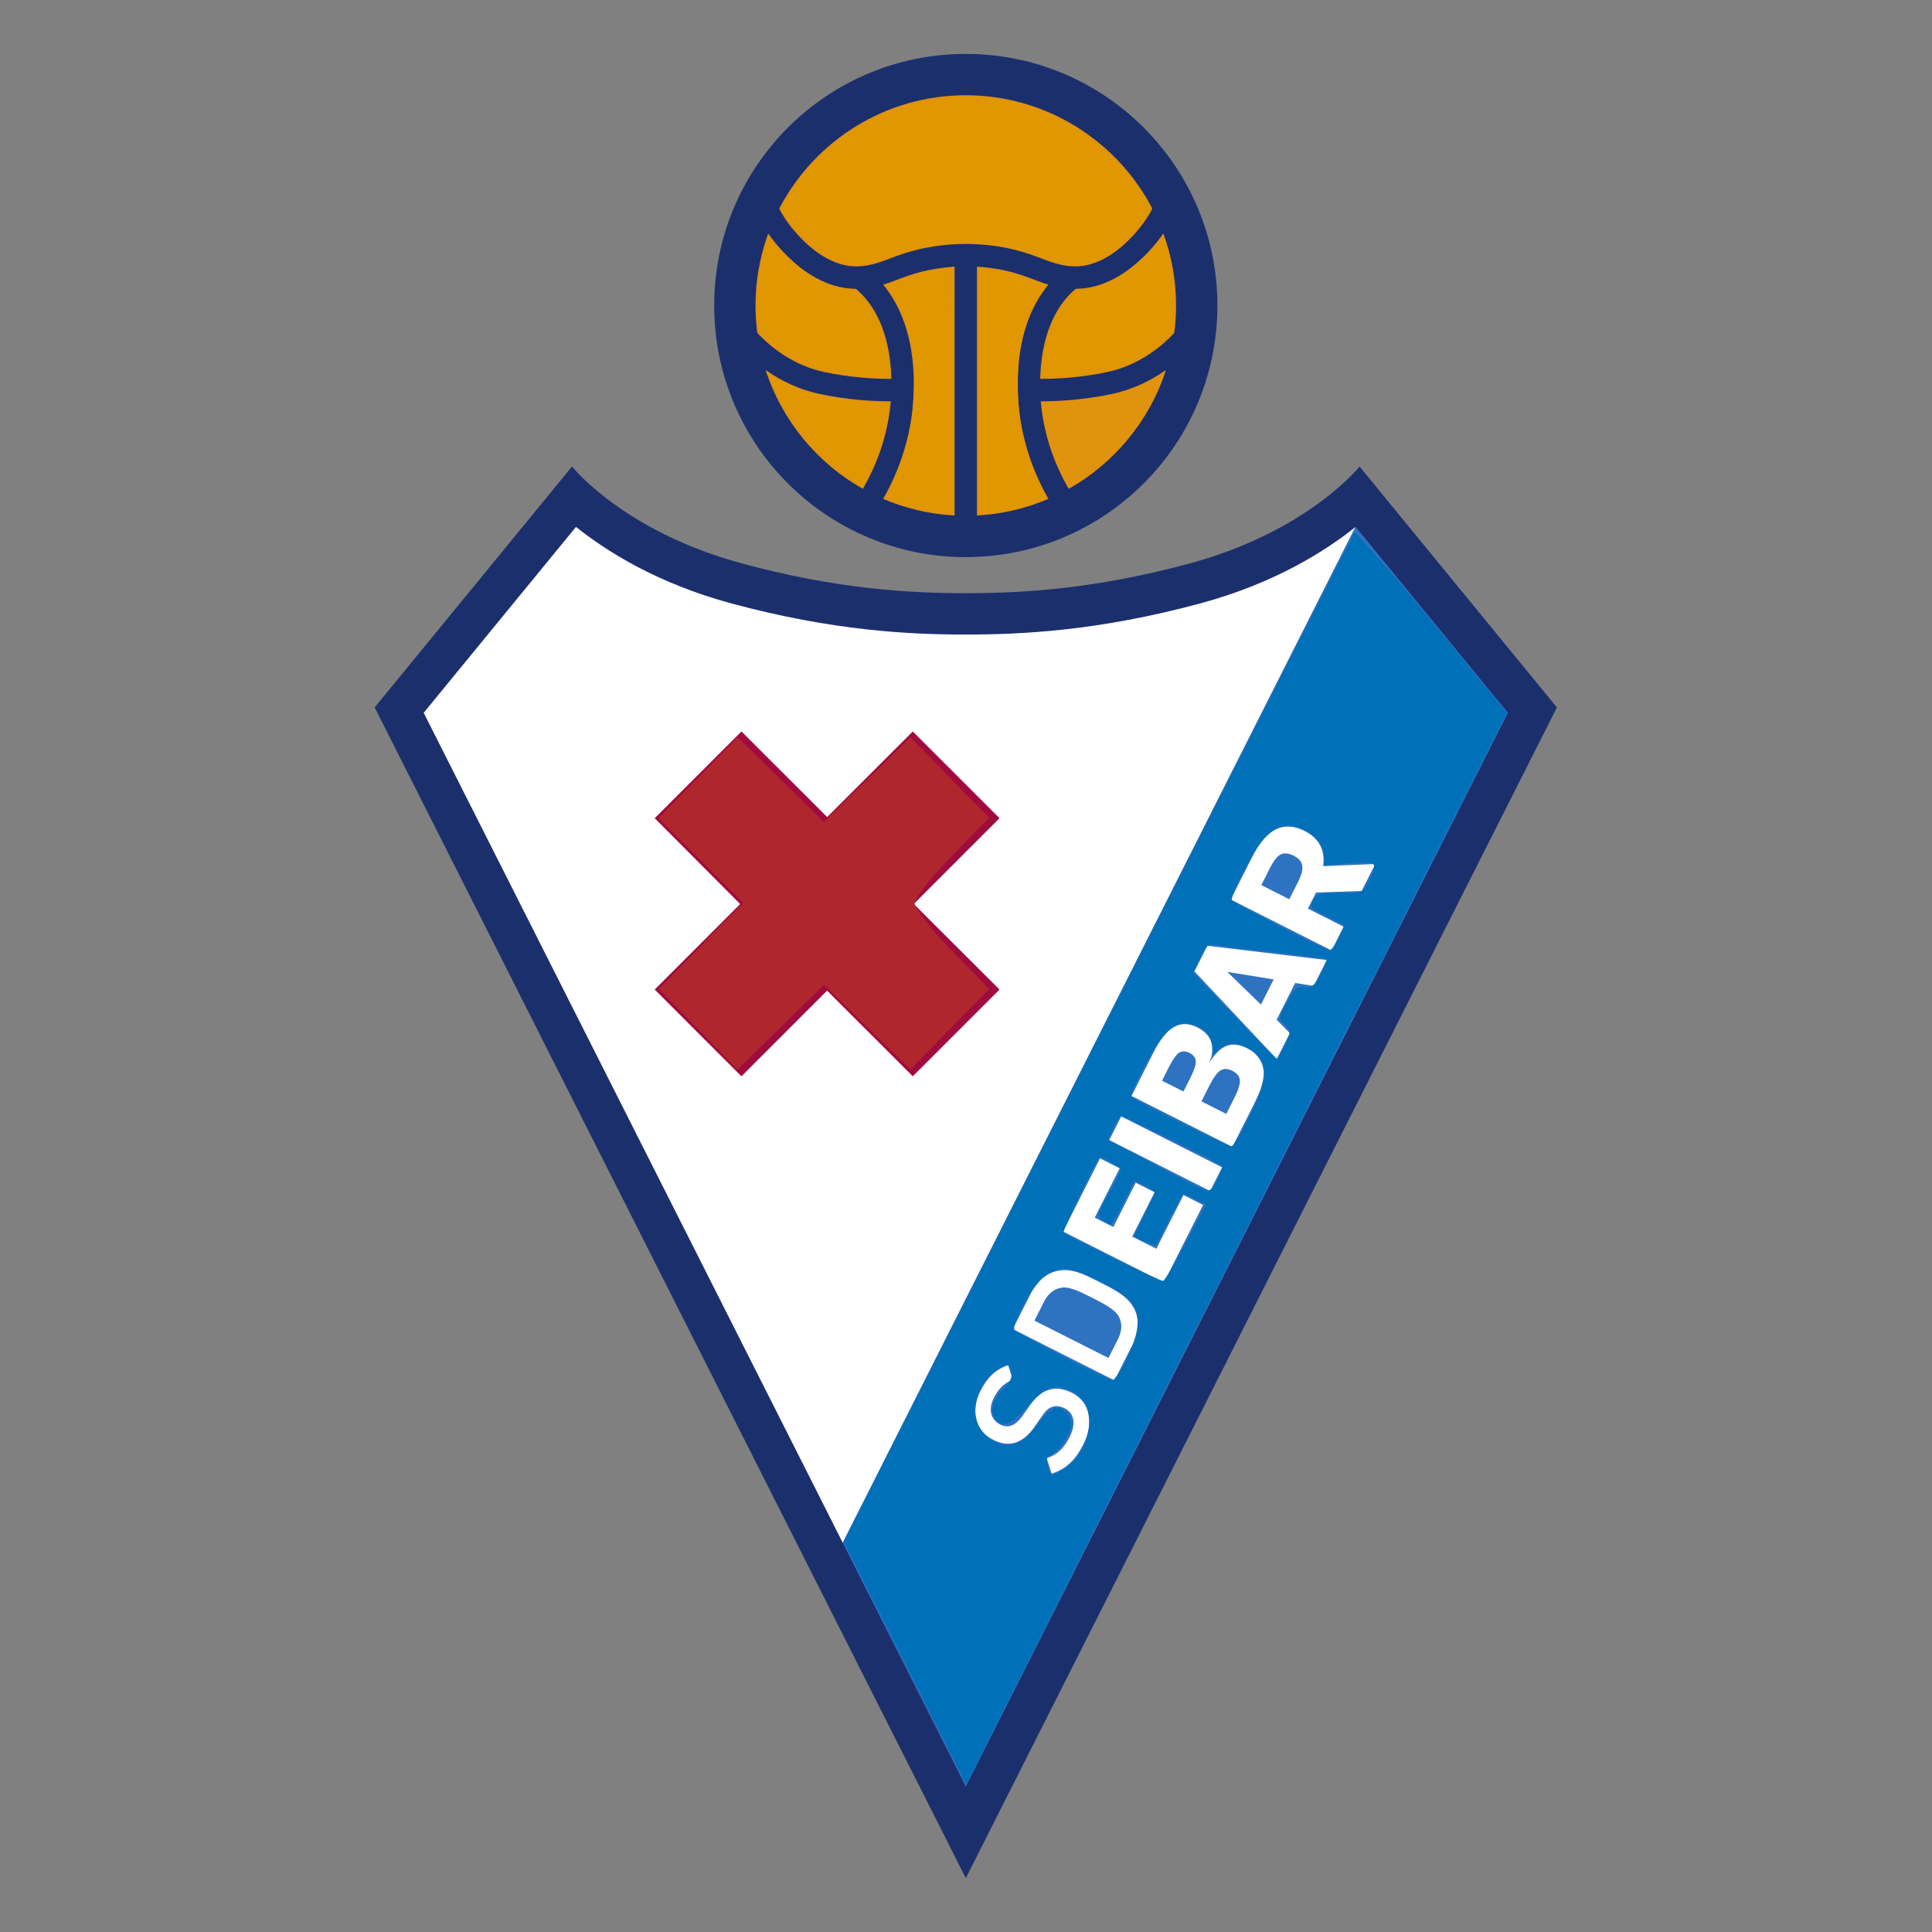 <?xml version="1.0" encoding="utf-8"?>
<!-- Generator: Adobe Illustrator 16.0.0, SVG Export Plug-In . SVG Version: 6.00 Build 0)  -->
<!DOCTYPE svg PUBLIC "-//W3C//DTD SVG 1.0//EN" "http://www.w3.org/TR/2001/REC-SVG-20010904/DTD/svg10.dtd">
<svg version="1.0" id="Layer_1" xmlns="http://www.w3.org/2000/svg" xmlns:xlink="http://www.w3.org/1999/xlink" x="0px" y="0px"
	 width="800px" height="800px" viewBox="0 0 800 800" enable-background="new 0 0 800 800" xml:space="preserve">
<rect x="0" y="0" width="800" height="800" fill="#808080" stroke="none"/>
<g id="g5317" transform="matrix(1.25,0,0,-1.25,-106.742,524.213)">
	<g id="g6211" transform="matrix(0.433,0,0,0.433,198.925,70.339)">
		<g id="g5357" transform="translate(-338.896,71.347)">
			<path id="path5319" fill="#1C2F6D" d="M1267.801,193.522L1116.823,377.82c0,0-39.448-49.645-129.895-74.125
				c-71.868-19.455-127.052-22.783-171.375-22.783h0.02c-44.325,0-99.511,3.328-171.382,22.783
				c-90.449,24.48-129.895,74.125-129.895,74.125L363.324,193.522l452.249-895.646L1267.801,193.522z"/>
			<path id="path5321" fill="#1C2F6D" d="M1008.061,500.993c0-106.307-86.178-192.483-192.488-192.483
				c-106.316,0-192.494,86.176-192.494,192.483s86.178,192.485,192.494,192.485C921.883,693.478,1008.061,607.3,1008.061,500.993z"
				/>
			<path id="path5323" fill="#FFFFFF" d="M1113.782,331.641c-23.496-18.793-62.347-43.249-118.591-58.471
				c-78.195-21.168-137.077-23.883-179.618-23.883c-42.561,0-101.441,2.714-179.641,23.883
				c-56.239,15.223-95.09,39.678-118.582,58.471c-28.364-34.624-98.125-119.784-116.517-142.235
				c12.115-23.998,200.203-396.493,320.623-634.975L1113.782,331.641z"/>
			<path id="path5325" fill="#2F72C2" d="M1113.782,331.641c28.364-34.624,98.124-119.784,116.515-142.235
				c-16.664-33.008-366.183-725.229-414.724-821.372c-13.251,26.241-48.92,96.879-94.118,186.398L1113.782,331.641z"/>
			<path id="path5327" fill="#E0930D" d="M673.495,576.388c27.067,50.806,80.599,85.467,142.078,85.467
				c61.879,0,115.713-35.121,142.609-86.475l-0.451-1.293c-6.223-12.044-19.211-26.738-32.078-34.793
				c-18.038-11.292-32.368-9.667-48.338-3.752l-3.461,1.305c-11.893,4.52-28.177,10.712-58.086,11.399
				c-30.303-0.687-46.586-6.879-58.476-11.397l-3.468-1.307c-15.969-5.915-30.299-7.54-48.332,3.751
				c-13.264,8.303-26.654,23.651-32.637,35.891L673.495,576.388z"/>
			<path id="path5329" fill="#E0930D" d="M753.106,354.4c11.179,19.904,22.749,49.36,22.749,85.986
				c0,37.592-11.098,61.093-22.508,75.324l-1.05,1.248c2.568,0.763,5.061,1.618,7.478,2.514l3.6,1.354
				c10.017,3.808,22.203,8.438,43.535,9.887l0.09-0.897v-189.4l-1.12,0.004c-18.897,1.13-36.919,5.532-53.514,12.65L753.106,354.4
				L753.106,354.4z"/>
			<path id="path5331" fill="#E0930D" d="M657.848,478.203c7.752-8.043,24.797-22.815,49.344-28.077
				c19.763-4.235,37.94-5.23,50.415-5.255l1.052,0.092c-1.066,38.968-15.571,58.595-25.871,67.679l-1.378,1.135
				c-10.58,0.092-22.219,2.981-35.016,10.991c-10.645,6.664-23.056,18.457-31.961,31.283l-0.709-1.913
				c-5.842-16.643-9.024-34.531-9.024-53.145c0-7.123,0.469-14.141,1.373-21.021L657.848,478.203z"/>
			<path id="path5333" fill="#E0930D" d="M663.869,450.7c10.228-7.042,23.547-13.863,39.734-17.332
				c20.924-4.484,39.96-5.607,53.312-5.663l1.27-0.054c-2.321-27.603-11.799-50.149-20.697-65.789l-0.669-1.102
				c-34.929,19.688-61.802,52.05-74.344,90.794L663.869,450.7z"/>
			<path id="path5335" fill="#E0930D" d="M878.37,353.804c-11.276,19.912-23.083,49.588-23.083,86.582
				c0,37.646,11.132,61.162,22.555,75.384l0.783,1.253c-2.493,0.747-4.915,1.577-7.263,2.448l-3.598,1.354
				c-10.063,3.823-22.304,8.477-43.522,9.905l-0.101-1.426V340.247l1.641,0.207c18.751,1.18,36.636,5.589,53.112,12.667
				L878.37,353.804z"/>
			<path id="path5337" fill="#E0930D" d="M893.647,361.871c-8.75,15.377-18.056,37.43-20.569,64.403l-0.213,1.427
				c13.397-0.014,33.025,1.033,54.67,5.668c16.107,3.451,29.365,10.218,39.579,17.221l1.506,0.835
				c-12.543-38.641-39.345-70.919-74.173-90.593L893.647,361.871z"/>
			<path id="path5339" fill="#E0930D" d="M872.527,446.337c1.382,38.75,16.166,58.026,26.373,66.785l0.997,0.654
				c10.537,0.12,22.118,3.023,34.846,10.991c10.351,6.477,22.365,17.799,31.207,30.205l0.729,1.224
				c6.313-17.224,9.76-35.819,9.76-55.203c0-7.115-0.467-14.123-1.367-20.997l-0.765-0.721c-7.207-7.728-24.672-23.645-50.365-29.15
				c-20.295-4.35-38.923-5.282-51.415-5.255V446.337z"/>
			<path id="path5341" fill="#A00B3E" d="M775.018-88.674l66.36,66.365l-65.62,65.454l65.62,65.628l-66.36,66.357l-65.481-65.483
				l-65.595,65.483l-66.36-66.357l65.395-65.685l-65.395-65.397l66.36-66.365l65.521,65.523L775.018-88.674z"/>
			<path id="path5343" fill="#FFFFFF" d="M905.438-370.311c-5.902-11.697-12.885-18.731-24.172-22.354l-3.789,11.789
				c8.547,2.81,13.446,8.156,17.472,16.132c5.133,10.164,3.743,18.266-3.8,22.08c-3.389,1.706-6.726,2.159-9.63,1.023
				c-2.85-1.033-4.607-2.61-7.581-6.868l-5.947-8.519c-4.078-5.894-8.802-9.824-13.677-11.606
				c-5.535-2.004-11.388-1.38-17.728,1.822c-13.551,6.841-17.874,21.368-9.709,37.539c5.187,10.272,11.448,16.161,21.043,19.68
				l3.625-11.293c-7.016-2.493-11.253-7.344-14.563-13.906c-4.634-9.177-1.924-16.85,4.958-20.327
				c2.841-1.434,5.797-1.834,8.699-0.691c2.743,1.084,5.653,3.587,8.015,6.917l5.788,8.194c4.731,6.659,8.52,9.819,13.129,11.612
				c5.862,2.383,12.488,1.643,19.153-1.721C911.038-338.037,913.662-354.033,905.438-370.311z"/>
			<path id="path5345" fill="#FFFFFF" d="M945.964-270.22c2.437-7.399,1.252-15.717-2.828-23.805l-13.796-27.316l-77.802,39.282
				l13.796,27.322c4.076,8.084,10.07,13.971,17.472,16.41c12.66,4.166,23.75-2.119,35.007-7.804
				C929.067-251.816,941.801-257.557,945.964-270.22 M887.244-250.719c-5.259-1.456-9.11-5-11.918-10.575l-7.234-14.316
				l56.607-28.579l7.231,14.317c2.81,5.57,3.384,10.773,1.429,15.87c-2.442,6.306-10.795,10.663-21.507,16.07
				C901.147-252.526,893.768-248.935,887.244-250.719z"/>
			<path id="path5347" fill="#FFFFFF" d="M967.176-246.412l-77.174,38.966l28.25,55.962l15.032-7.586l-19.061-37.748l14.227-7.18
				l17.127,33.918l14.458-7.298L942.905-211.3l18.448-9.31l20.744,41.089l15.024-7.584L967.176-246.412z"/>
			<path id="path5349" fill="#FFFFFF" d="M1011.647-158.333l-9.139-18.101l-77.176,38.964l9.144,18.098L1011.647-158.333z"/>
			<path id="path5351" fill="#FFFFFF" d="M1019.552-142.684l-77.18,38.971l16.666,32.998c5.039,9.983,10.284,16.538,15.728,19.672
				c5.443,3.138,11.421,3.061,17.93-0.225c5.555-2.805,9.101-6.547,10.643-11.222c1.551-4.677,1.021-9.985-1.576-15.932
				c4.331,6.904,8.784,11.235,13.36,13.002c4.578,1.764,9.837,1.145,15.778-1.854c4.163-2.107,7.348-4.967,9.561-8.589
				c2.215-3.622,3.209-7.59,2.992-11.908c-0.211-3.073-0.842-6.25-1.897-9.541c-1.062-3.293-3.245-8.212-6.558-14.774
				L1019.552-142.684 M965.701-92.031l16.39-8.279l5.231,10.358c2.945,5.837,4.34,10.1,4.184,12.795
				c-0.159,2.691-1.753,4.801-4.778,6.333c-3.064,1.546-5.712,1.596-7.959,0.162c-2.238-1.432-4.855-5.11-7.839-11.013
				L965.701-92.031 M995.849-107.856l19.007-9.599l5.799,11.475c3.324,6.585,4.852,11.356,4.587,14.323
				c-0.269,2.96-2.164,5.335-5.689,7.114c-3.56,1.796-6.598,1.928-9.116,0.393c-2.516-1.537-5.449-5.615-8.789-12.225
				L995.849-107.856z"/>
			<path id="path5353" fill="#FFFFFF" d="M1063.464-55.7l-9.969-19.746L990.49-8.416l9.884,19.572l91.34-10.908l-9.994-19.789
				l-14.144,2.255l-14.189-28.112L1063.464-55.7 M1041.364-33.836l9.724,19.256l-35.431,5.772L1041.364-33.836z"/>
			<path id="path5355" fill="#FFFFFF" d="M1095.414,7.576l-77.174,38.966l16.465,32.61c5.445,10.784,11.469,17.807,18.071,21.062
				c6.605,3.257,13.969,2.828,22.122-1.289c5.478-2.765,9.399-6.409,11.762-10.92c2.368-4.518,3.147-9.827,2.341-15.928l39.808,1.63
				l-10.412-20.622l-34.884-1.196l-6.219-12.309l27.318-13.796L1095.414,7.576 M1041.665,57.57l21.398-10.804l6.701,13.273
				c2.65,5.242,3.719,9.41,3.2,12.491c-0.514,3.082-2.653,5.571-6.416,7.471c-3.972,2.006-7.294,2.374-9.962,1.101
				c-2.671-1.272-5.413-4.69-8.221-10.259L1041.665,57.57z"/>
		</g>
		<path id="path6195" fill="#AF262C" stroke="#000000" stroke-width="4.459" stroke-opacity="0" d="M271.916,18.651l-30.139,30.866
			l32.305,32.911l32.3,32.914l-32.406,32.405l-32.401,32.404l30.236,30.969l30.24,30.969l33.061-32.447l33.059-32.447l33.061,32.447
			l33.059,32.447l30.115-30.844l30.115-30.841l-28.516-29.205c-15.688-16.066-28.519-32.382-28.519-36.26
			c0-3.878,12.831-20.194,28.519-36.26l28.516-29.202l-30.115-30.844l-30.115-30.846l-33.059,32.446l-33.061,32.448l-33.059-32.448
			l-33.061-32.446L271.916,18.651L271.916,18.651z"/>
		<path id="path6197" fill="#0071B9" stroke="#000000" stroke-width="1.499" stroke-opacity="0" d="M430.135-466.228
			l-46.844,92.895l194.287,384.78c106.859,211.626,195.208,385.73,196.33,386.895c1.12,1.164,27.827-29.313,59.345-67.729
			l57.307-69.843L712.191-92.341c-98.1-194.209-191.154-378.691-206.788-409.947l-28.422-56.836L430.135-466.228L430.135-466.228z
			 M550.963-318.356c22.657,13.387,27.435,49.384,7.891,59.488c-13.5,6.984-20.143,4.956-34.46-10.501
			c-13.322-14.38-18.653-16.815-24.349-11.116c-5.413,5.413-3.4,15.129,4.848,23.372c5.984,5.99,7.574,9.473,6.414,14.081
			c-1.472,5.865-1.861,5.959-9,2.273c-10.503-5.433-18.318-19.23-18.318-32.332c0-20.655,22.96-33.688,37.795-21.449
			c2.983,2.462,8.656,8.849,12.609,14.184c8.071,10.916,14.808,12.328,20.444,4.276c2.837-4.053,3.169-7.256,1.308-12.602
			c-2.695-7.734-10.375-17.044-15.448-18.738c-2.04-0.68-2.527-3.495-1.389-8.03C541.355-323.617,541.846-323.738,550.963-318.356z
			 M599.972-233.043c9.704,19.678,10.755,33.719,3.236,43.275c-6.589,8.38-40.863,25.307-51.233,25.307
			c-4.891,0-11.192-2.664-16.13-6.818c-8.894-7.485-24.492-35.889-21.958-39.983c1.768-2.868,70.847-38.311,75.078-38.529
			C590.438-249.861,595.393-242.329,599.972-233.043z M645.254-144.342l15.115,28.808l-7.777,4.026
			c-4.28,2.213-8.409,4.019-9.172,4.019c-0.767,0-5.622-8.445-10.789-18.772c-5.171-10.328-9.81-19.223-10.311-19.773
			c-1.055-1.156-16.612,4.992-16.612,6.565c0,0.581,3.497,7.979,7.768,16.444c4.276,8.466,7.768,15.977,7.768,16.695
			c0,0.716-3.492,3.109-7.761,5.315l-7.763,4.013l-8.329-16.895c-4.585-9.291-9.027-16.897-9.873-16.897
			c-0.848,0-3.67,1.562-6.28,3.465c-4.502,3.292-4.267,4.311,4.684,20.32c5.184,9.271,9.428,17.589,9.428,18.48
			c0,1.41-13.762,9.529-16.152,9.529c-1.667,0-28.894-56.82-27.74-57.895c3.559-3.317,74.086-37.523,76.18-36.946
			C629.016-173.462,636.945-160.187,645.254-144.342L645.254-144.342z M669.661-95.866c2.368,4.965,3.809,9.498,3.198,10.066
			c-2.3,2.143-74.947,37.877-76.996,37.877c-1.18,0-4.069-4.038-6.425-8.968l-4.276-8.973l26.459-14.065
			c41.154-21.88,46.942-24.733,50.453-24.854C663.88-104.846,667.293-100.831,669.661-95.866z M693.745-47.95
			c16.164,32.974,15.107,45.349-4.578,53.581c-8.692,3.629-17.31,1.513-21.911-5.382c-1.088-1.627-1.921-0.276-1.946,3.147
			c-0.061,9.22-4.332,15.201-13.033,18.231c-10.76,3.753-18.877,0.234-27.708-12.025c-8.042-11.152-22.991-41.354-21.265-42.957
			c2.531-2.356,73.841-37.617,76.325-37.741C681.118-71.17,687.47-60.754,693.745-47.95z M720.953,6.468
			c4.538,10.059,4.529,10.526-0.225,15.782c-4.825,5.335-4.796,5.6,1.896,17.477c5.656,10.037,7.913,11.935,13.473,11.327
			c5.526-0.602,7.62,1.116,12.133,9.965c2.999,5.88,5.083,11.016,4.628,11.417c-0.455,0.397-18.311,2.677-39.675,5.062
			c-21.362,2.385-41.803,4.899-45.418,5.582c-5.651,1.07-7.321-0.3-11.924-9.807l-5.353-11.055l31.196-33.055
			c17.154-18.183,31.955-33.057,32.895-33.057C715.513-3.894,718.383,0.766,720.953,6.468z M762.02,88.362
			c2.462,5.161,4.134,9.678,3.717,10.041c-0.42,0.36-6.004,3.273-12.413,6.471c-14.649,7.311-13.879,6.374-10.481,12.727
			c2.498,4.659,5.305,5.401,20.453,5.401c17.548,0,17.557,0.004,21.92,9.151c6.957,14.591,6.43,15.06-15.059,13.436l-19.423-1.47
			v7.217c0,9.308-10.871,20.247-22.239,22.379c-14.669,2.751-23.839-4.865-37.819-31.416c-6.71-12.747-11.386-23.995-10.385-24.993
			c2.99-2.993,71.513-38.185,74.496-38.262C756.303,79.009,759.558,83.199,762.02,88.362L762.02,88.362z"/>
		<path id="path6199" fill="#E09701" stroke="#000000" stroke-width="1.499" stroke-opacity="0" d="M373.923,608.24
			c-11.064,5.073-37.55,31.319-37.55,37.203c0,5.889,13.859,25.797,27.383,39.32c30.566,30.583,67.911,46.139,111.169,46.318
			c30.664,0.126,51.505-4.824,77.692-18.457c20.116-10.474,50.48-39.061,60.233-56.711l5.844-10.584l-11.596-14.232
			c-12.55-15.41-33.119-27.726-46.303-27.726c-4.202,0-18.835,3.677-32.511,8.166c-21.609,7.096-28.443,8.158-52.068,8.104
			c-23.332-0.053-30.72-1.211-52.062-8.167C395.52,602.145,388.23,601.677,373.923,608.24z"/>
		<path id="path6201" fill="#E09701" stroke="#000000" stroke-width="1.499" stroke-opacity="0" d="M536.507,531.96
			c2.745,26.577,19.119,53.223,32.779,53.34c11.336,0.097,28.236,9.538,44.014,24.591l15.14,14.44l3.384-13.716
			c1.861-7.546,3.45-23.993,3.524-36.551l0.139-22.837l-9.06-7.583c-18.691-15.636-50.163-25.733-80.212-25.733h-11.157
			L536.507,531.96z"/>
		<path id="path6203" fill="#E09701" stroke="#000000" stroke-width="1.499" stroke-opacity="0" d="M373.281,521.838
			c-18.615,4.042-38.618,14.179-48.648,24.647c-6.352,6.629-6.924,8.958-6.803,27.607c0.117,17.836,3.658,42.181,6.892,47.419
			c0.604,0.974,7.254-4.196,14.79-11.486c14.945-14.468,33.979-24.781,45.731-24.781c13.084,0,28.582-26.404,32.303-55.032
			l1.598-12.301l-14.84,0.205C396.142,518.231,382.178,519.906,373.281,521.838z"/>
		<path id="path6205" fill="#E09701" stroke="#000000" stroke-width="1.499" stroke-opacity="0" d="M381.396,444.852
			c-19.077,15.079-35.342,34.384-45.903,54.476c-5.214,9.924-9.482,18.567-9.482,19.207c0,0.639,6.253-1.992,13.899-5.846
			c13.632-6.877,31.876-11.078,62.184-14.325l15.228-1.629l-1.488-12.559c-1.672-14.123-14.478-46.917-18.893-48.379
			C395.354,435.273,388.358,439.347,381.396,444.852z"/>
		<path id="path6207" fill="#E09701" stroke="#000000" stroke-width="1.499" stroke-opacity="0" d="M432.192,419.168
			c-9.229,2.934-14.065,5.843-13.733,8.257c0.28,2.05,4.183,13.635,8.672,25.741c6.592,17.772,8.434,27.304,9.556,49.475
			c1.58,31.325-1.306,47.751-12.357,70.345l-7.305,14.934l8.474,3.541c7.913,3.306,32.375,9.322,37.9,9.322
			c1.511,0,2.462-36.022,2.462-93.232v-93.231l-9.713,0.157C450.805,414.565,440.027,416.675,432.192,419.168z"/>
		<path id="path6209" fill="#E09701" stroke="#000000" stroke-width="1.499" stroke-opacity="0" d="M486.579,507.845v93.526
			l12.2-1.83c6.71-1.005,18.291-4.11,25.733-6.893l13.535-5.065l-6.367-9.384c-10.849-15.983-15.244-35.309-15.194-66.765
			c0.047-29.549,5.534-54.492,16.88-76.736l4.828-9.466l-7.032-2.732c-12.066-4.689-27.403-8.152-36.167-8.168l-8.416-0.014V507.845
			L486.579,507.845z"/>
	</g>
</g>
</svg>
